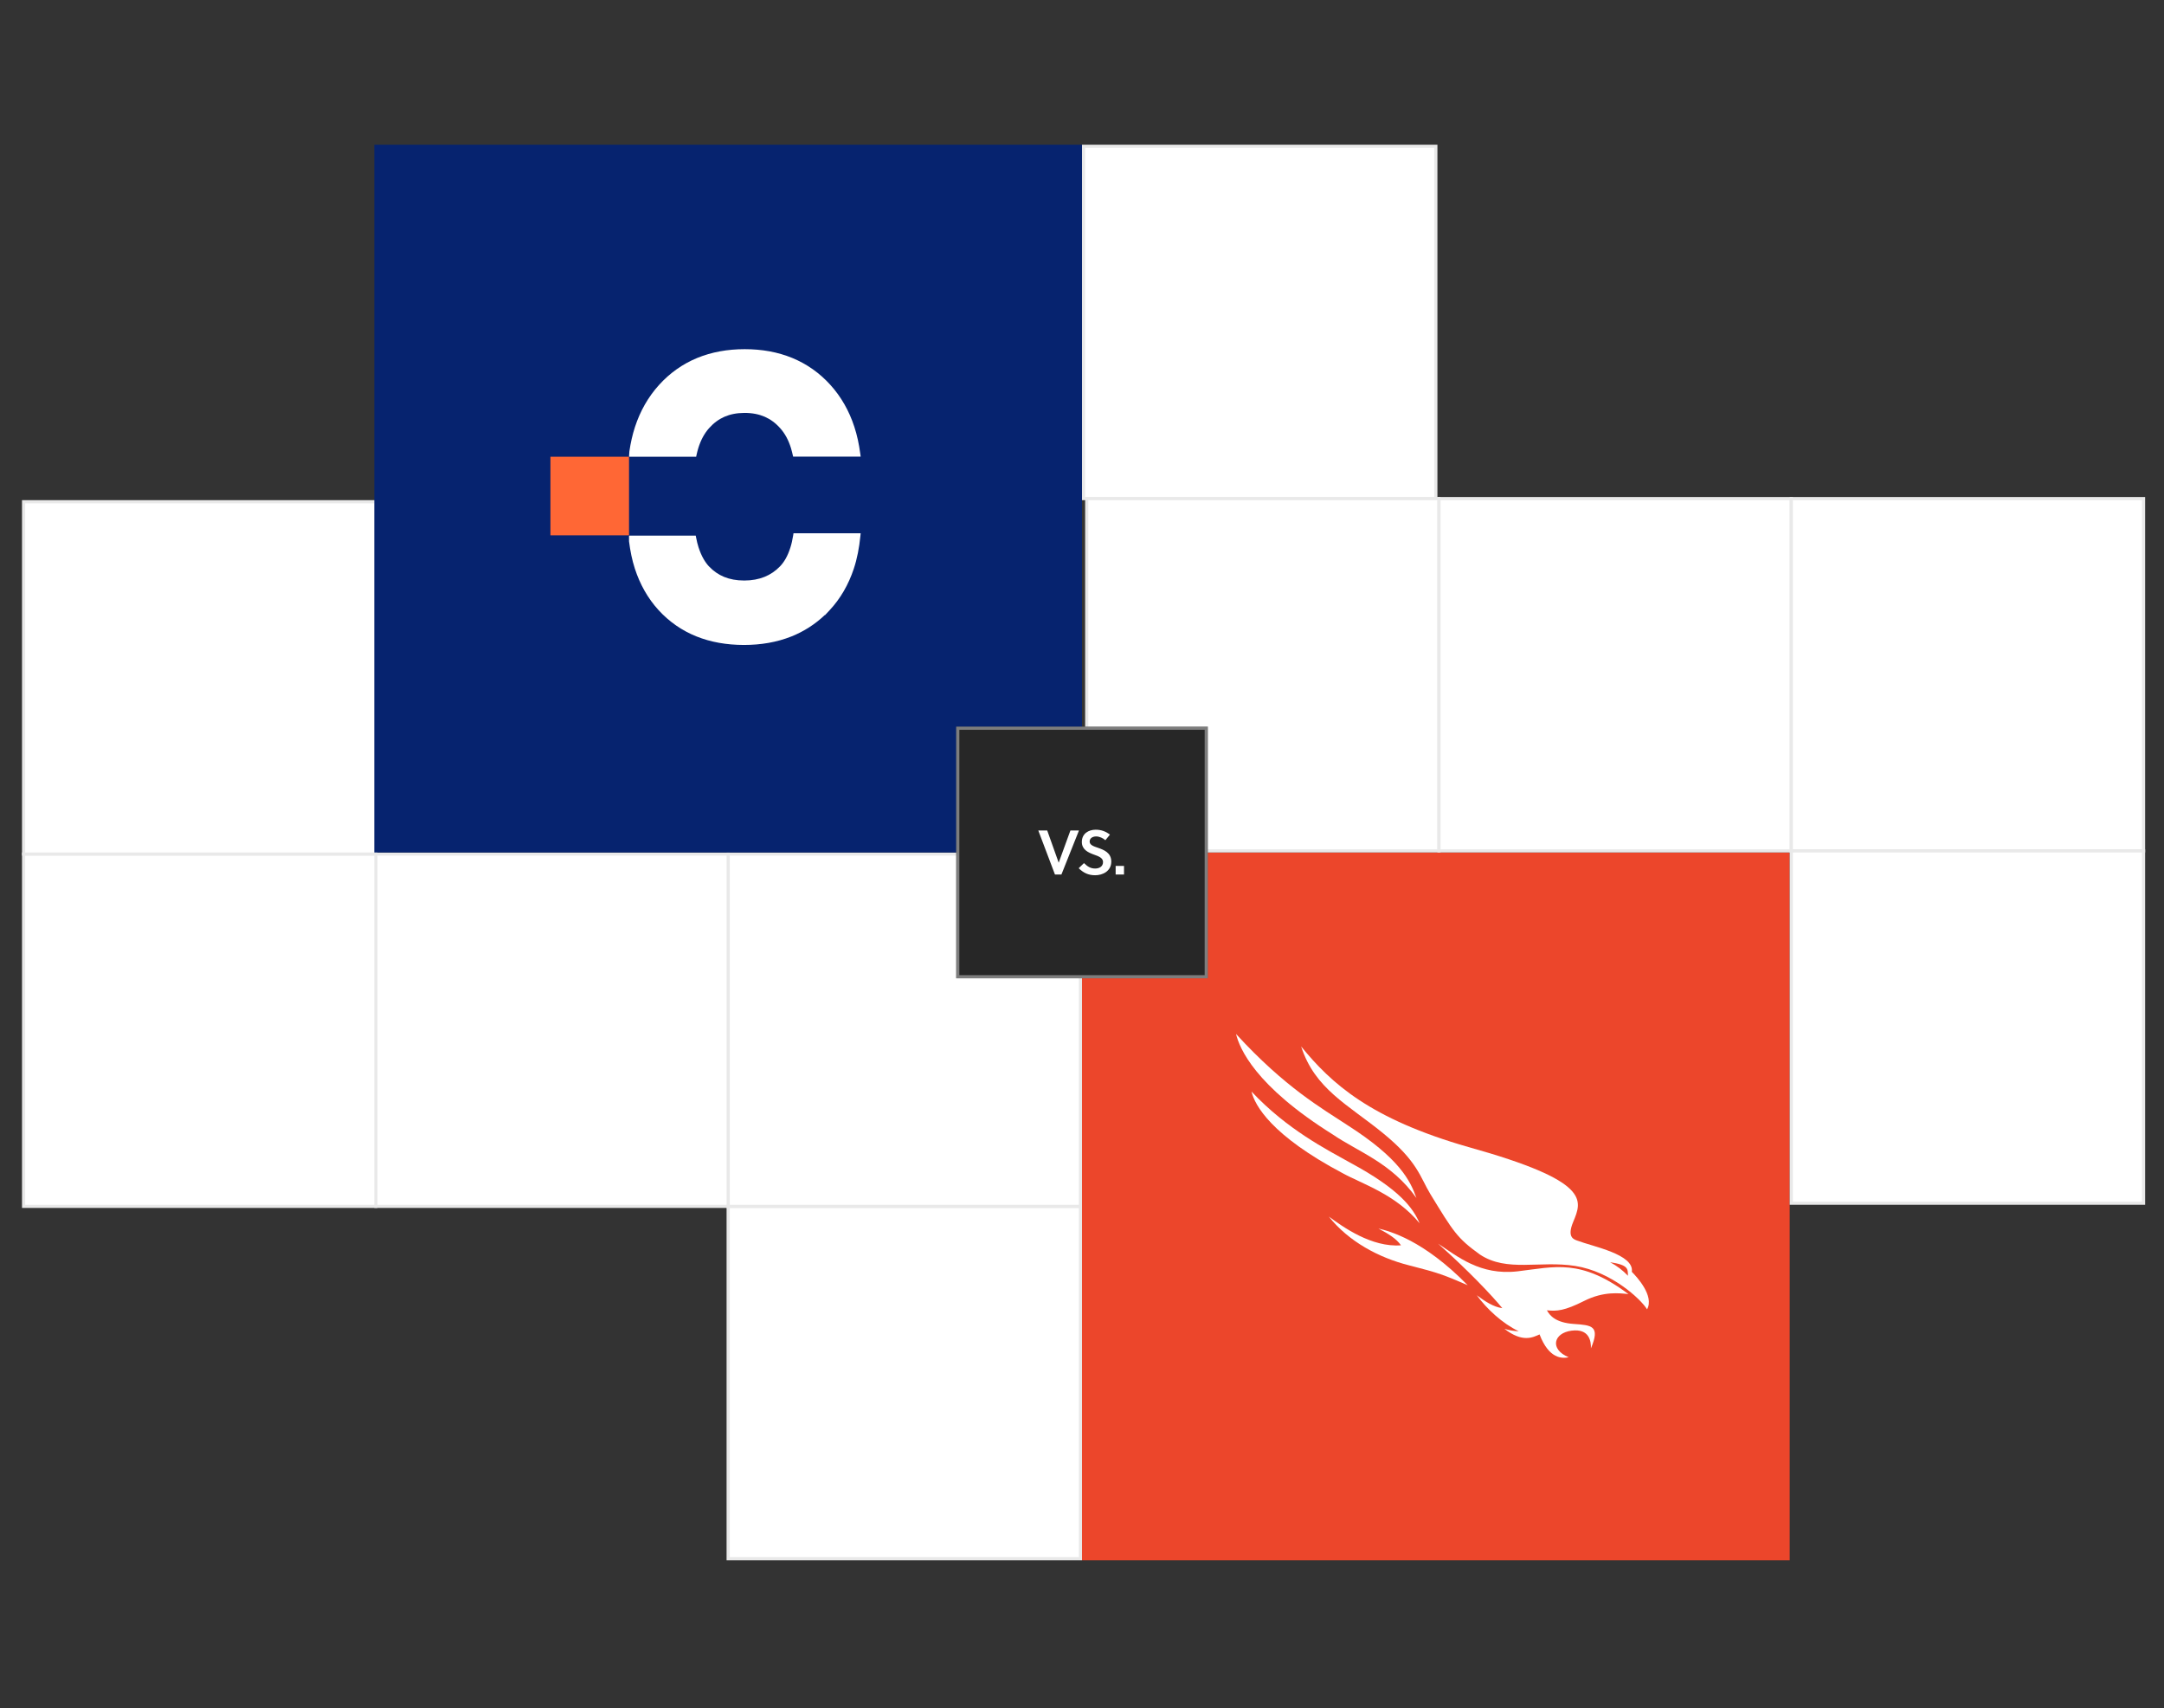 <svg width="688" height="543" viewBox="0 0 688 543" fill="none" xmlns="http://www.w3.org/2000/svg">
<rect x="0" y="0" width="688" height="543" fill="#333333" stroke="none"/>
<path d="M569 271H344V496H569V271Z" fill="#EC462B"/>
<path d="M231.5 383.5V495.5H343.5V383.5H231.5Z" fill="white" stroke="#E9E9E9"/>
<path d="M231.5 271.5V383.5H343.5V271.5H231.5Z" fill="white" stroke="#E9E9E9"/>
<path d="M119.5 271.5V383.5H231.5V271.5H119.5Z" fill="white" stroke="#E9E9E9"/>
<path d="M7.5 271.5V383.5H119.5V271.5H7.5Z" fill="white" stroke="#E9E9E9"/>
<path d="M7.5 159.5V271.5H119.5V159.5H7.5Z" fill="white" stroke="#E9E9E9"/>
<path d="M456.5 158.5L456.5 46.5L344.5 46.5L344.5 158.5L456.5 158.5Z" fill="white" stroke="#E9E9E9"/>
<path d="M457.5 270.5L457.5 158.5L345.5 158.5L345.5 270.5L457.5 270.5Z" fill="white" stroke="#E9E9E9"/>
<path d="M569.5 270.5L569.5 158.5L457.5 158.5L457.5 270.5L569.5 270.5Z" fill="white" stroke="#E9E9E9"/>
<path d="M681.5 270.5L681.5 158.5L569.5 158.5L569.5 270.5L681.5 270.5Z" fill="white" stroke="#E9E9E9"/>
<path d="M681.5 382.5L681.5 270.5L569.5 270.5L569.5 382.5L681.5 382.5Z" fill="white" stroke="#E9E9E9"/>
<path d="M344 46H119V271H344V46Z" fill="#06236F"/>
<path d="M252.953 169.522H252.276L252.163 170.244C251.937 171.63 251.655 172.917 251.288 174.063C250.413 176.836 249.269 178.717 247.999 180.033C246.516 181.561 244.935 182.622 243.072 183.386C241.18 184.136 239.091 184.546 236.621 184.546C234.108 184.546 232.033 184.136 230.226 183.4C228.419 182.65 226.88 181.603 225.426 180.076H225.412C224.17 178.732 222.998 176.808 222.095 174.021C221.784 173.087 221.544 172.054 221.332 170.965L221.191 170.272H199.988V172.083C200.369 175.11 200.948 178.024 201.838 180.755C203.461 185.762 205.974 190.233 209.376 193.953C212.736 197.631 216.815 200.475 221.417 202.314C226.005 204.153 231.045 205.016 236.437 205.03H236.508H236.536C241.928 205.03 246.996 204.167 251.612 202.328C255.579 200.744 259.165 198.438 262.256 195.495V195.594L263.739 194.01C267.211 190.303 269.78 185.819 271.446 180.797C272.519 177.572 273.168 174.106 273.535 170.47L273.634 169.522H252.968H252.953Z" fill="white"/>
<path d="M273.507 144.227C273.111 141.23 272.503 138.36 271.612 135.657C269.971 130.631 267.425 126.136 264.002 122.356C260.622 118.603 256.52 115.705 251.895 113.8C247.27 111.896 242.193 111 236.776 111H236.748C231.331 111 226.225 111.91 221.614 113.814C216.989 115.719 212.887 118.645 209.493 122.412C206.07 126.192 203.524 130.701 201.884 135.713C201.077 138.178 200.497 140.782 200.101 143.485L199.988 145.193H221.331L221.472 144.521C221.628 143.793 221.812 143.106 222.01 142.448C222.83 139.802 223.962 137.8 225.376 136.175C226.918 134.453 228.502 133.291 230.312 132.493C232.123 131.709 234.173 131.275 236.691 131.261C239.251 131.261 241.33 131.709 243.155 132.493C244.979 133.305 246.563 134.453 248.105 136.189C249.548 137.828 250.679 139.858 251.485 142.49C251.641 142.98 251.966 144.283 252.164 145.165H273.634L273.507 144.199V144.227Z" fill="white"/>
<path d="M199.987 145.193H175V170.18H199.987V145.193Z" fill="#FF6735"/>
<path d="M384 231H304V311H384V231Z" fill="#272727"/>
<path d="M304.5 231.5V310.5H383.5V231.5H304.5Z" stroke="white" stroke-opacity="0.4"/>
<path d="M343.04 264L337.46 278H335.4L330.1 264H332.94L336.58 274.22H336.6L340.32 264H343.04ZM351.429 267.1C350.709 266.46 349.589 265.9 348.509 265.9C347.349 265.9 346.429 266.48 346.429 267.54C346.429 268.64 347.809 269.08 348.929 269.46C350.989 270.16 353.309 271.08 353.309 273.9C353.309 276.98 350.509 278.24 348.189 278.24C346.069 278.24 344.469 277.5 342.949 276L344.629 274.38C345.849 275.56 346.769 276.1 348.209 276.1C349.449 276.1 350.689 275.5 350.689 274.04C350.689 272.7 349.269 272.2 347.809 271.68C345.929 271 343.949 270.08 343.949 267.66C343.949 265 346.069 263.76 348.369 263.76C350.109 263.76 351.529 264.3 352.889 265.32L351.429 267.1ZM357.357 278H354.697V275.28H357.357V278Z" fill="white"/>
<path d="M517.746 411.388C514.918 411.108 509.903 410.407 503.629 413.571C497.358 416.735 494.887 416.873 491.808 416.541C492.711 418.197 494.546 420.47 500.315 420.875C506.079 421.28 508.838 421.458 505.804 428.645C505.873 426.473 505.366 422.277 499.642 423.014C493.922 423.751 492.582 428.904 498.723 431.476C496.726 431.877 492.497 432.116 489.47 424.209C487.376 425.12 484.148 426.943 478.294 422.422C479.769 422.896 481.304 423.16 482.855 423.208C477.658 420.729 472.696 416.115 469.516 411.756C472.035 413.632 474.818 415.503 477.63 415.856C474.308 411.801 466.619 403.691 457.213 395.358C463.261 399.308 470.557 405.55 482.499 404.149C494.445 402.743 502.47 400.009 517.742 411.392" fill="white"/>
<path d="M466.63 408.572C459.14 405.328 457.536 404.675 447.907 402.229C438.277 399.782 428.802 394.69 422.471 386.746C426.935 390.015 436.053 396.598 445.415 395.885C443.993 393.803 441.368 392.178 438.229 390.542C441.777 391.392 452.488 394.131 466.626 408.576" fill="white"/>
<path d="M450.322 380.852C448.389 375.314 444.906 368.221 428.386 357.68C420.341 352.37 408.524 345.702 392.973 328.696C394.087 333.278 399 345.199 423.764 360.674C431.898 366.224 442.398 369.651 450.326 380.852" fill="white"/>
<path d="M451.347 388.885C449.313 384.198 445.23 378.182 429.224 369.594C421.844 365.458 409.237 359.098 397.895 347.006C398.923 351.373 404.186 360.962 426.838 372.94C433.109 376.396 443.715 379.636 451.347 388.885Z" fill="white"/>
<path d="M511.895 401.252C517.809 402.147 517.514 403.399 517.574 405.562C515.93 403.824 514.01 402.366 511.895 401.252ZM466.869 364.648C435.669 355.72 423.265 344.454 413.668 332.658C418.051 346.232 428.502 351.089 439.671 360.204C450.839 369.319 451.475 374.216 454.761 379.604C462.089 391.599 463.255 393.584 470.527 398.822C479.099 404.509 489.465 400.661 500.836 402.443C512.207 404.226 521.605 412.895 523.651 416.228C526.033 411.975 520.341 405.85 518.802 404.311C519.624 398.741 506.451 396.294 501.464 394.386C500.484 394.013 498.061 393.45 500.164 388.451C502.999 381.552 505.952 375.549 466.873 364.648" fill="white"/>
</svg>
